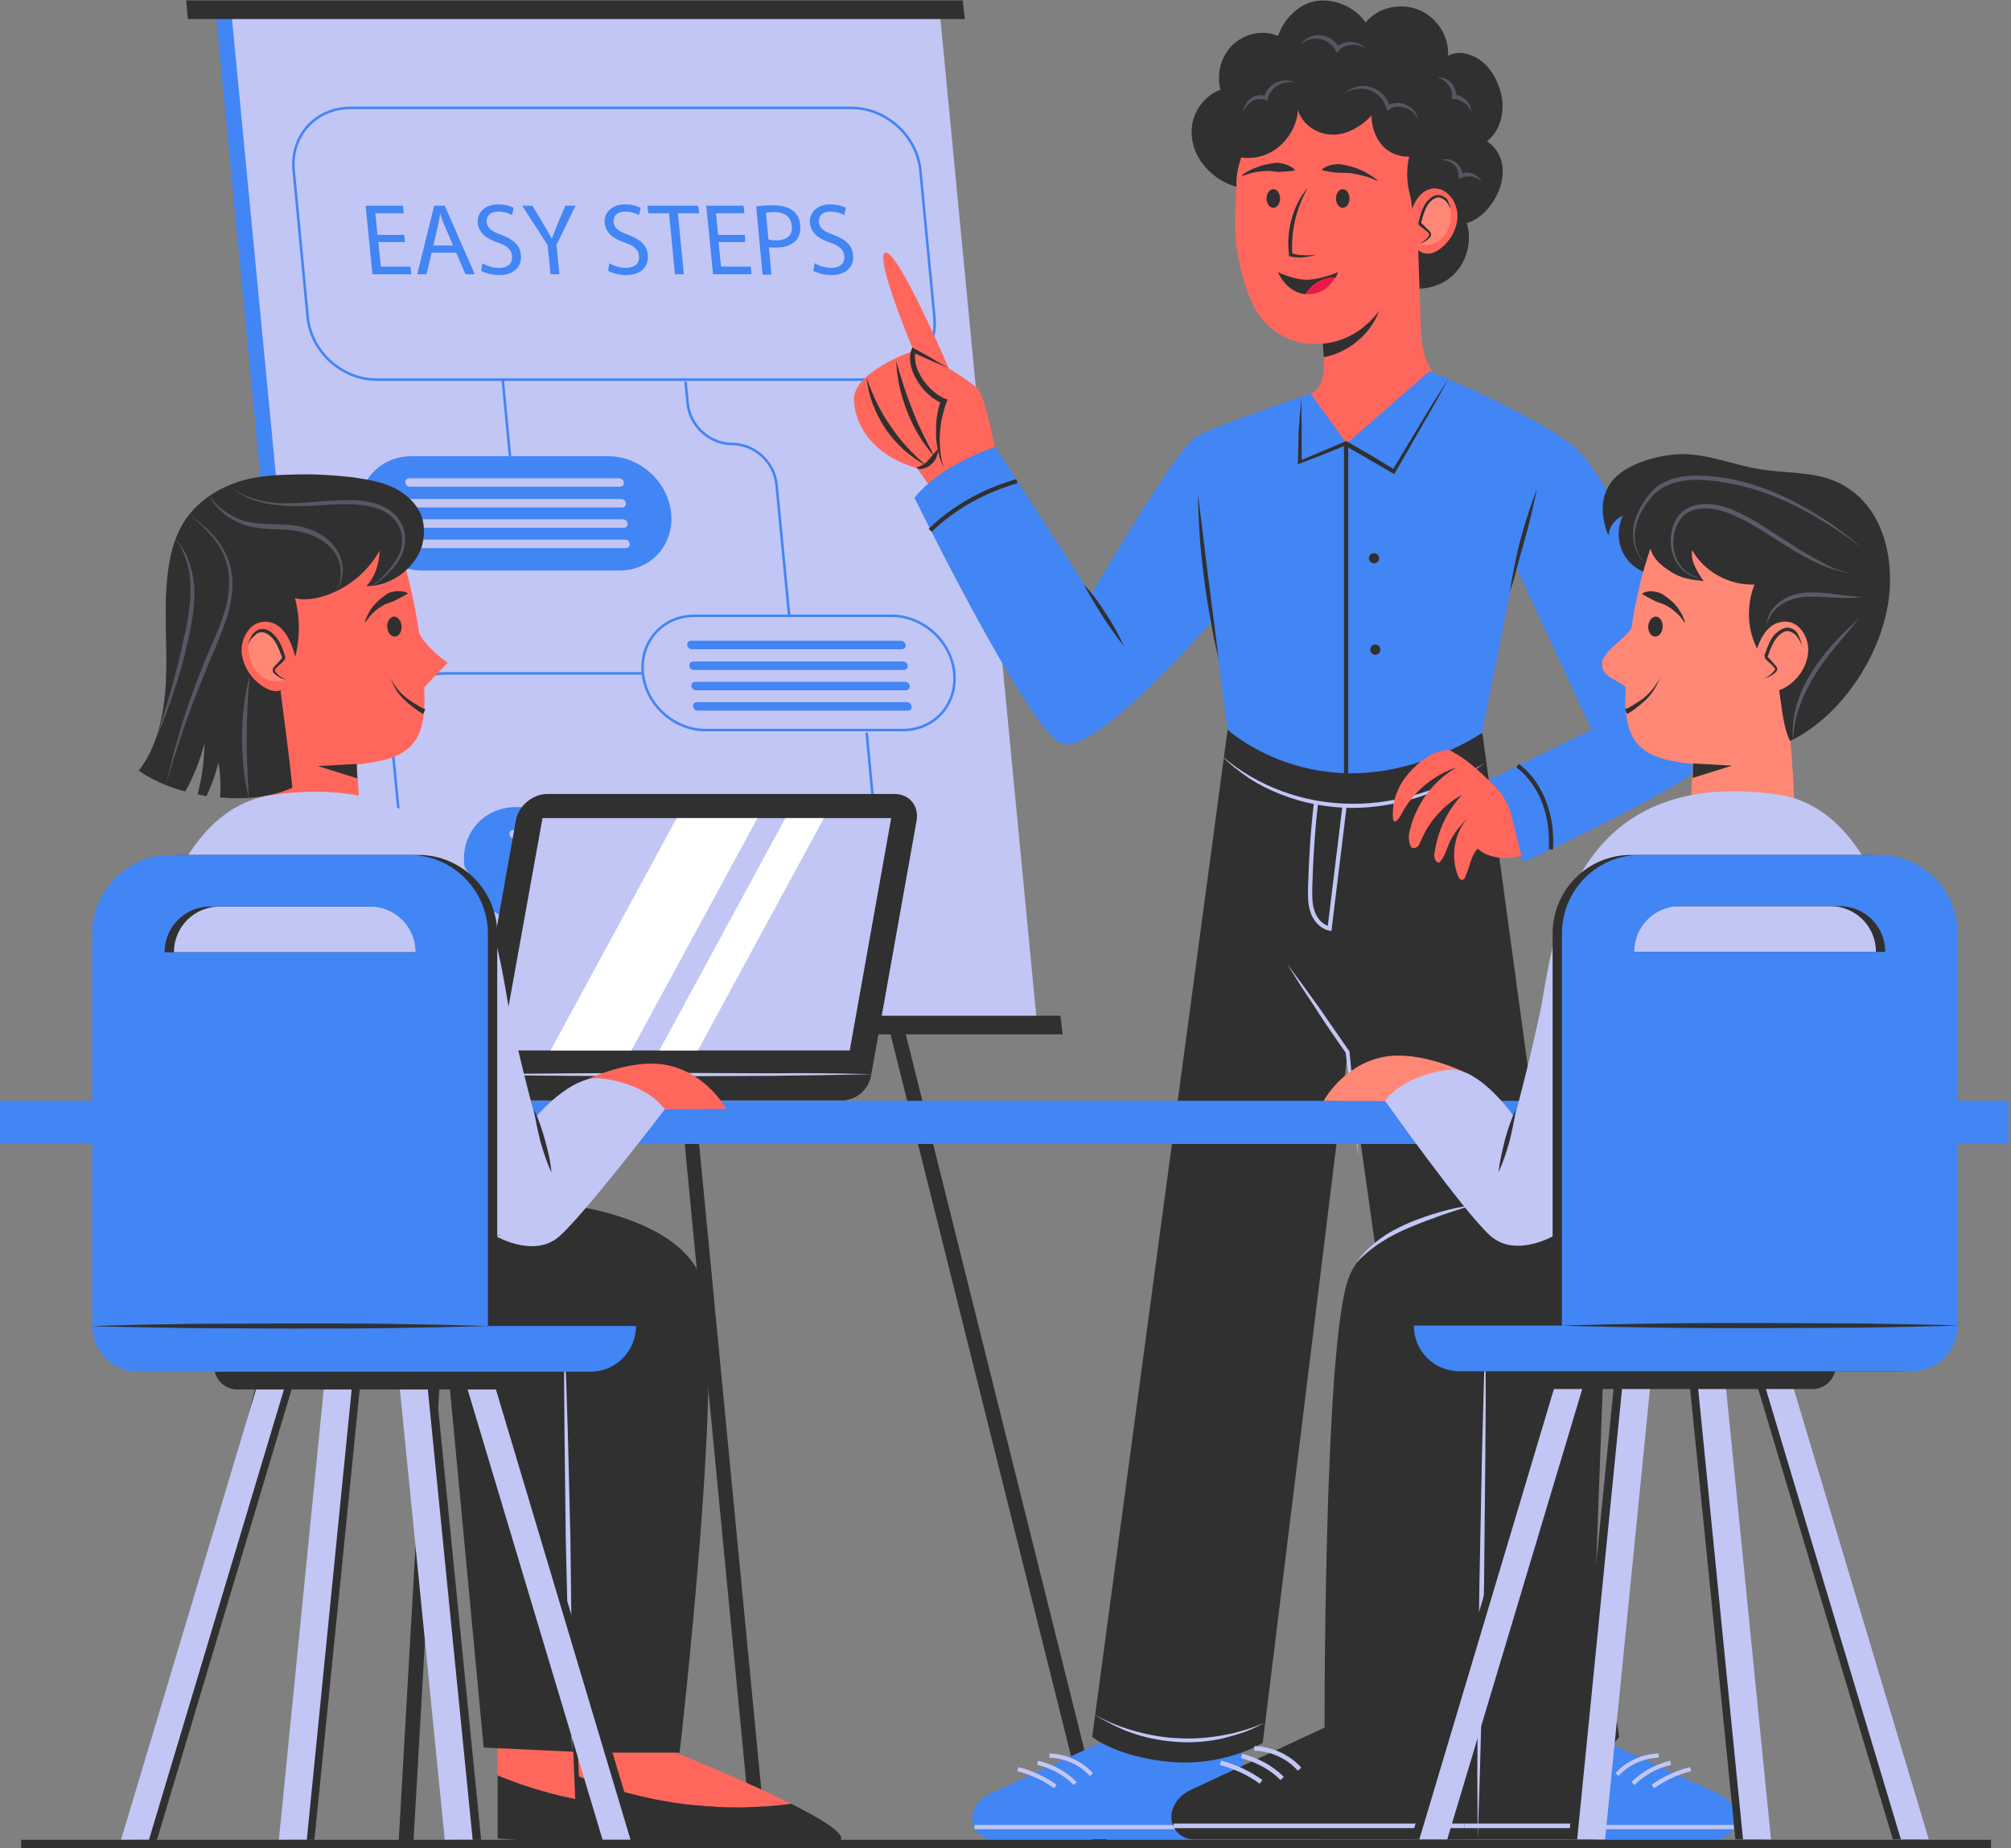 <svg width="592" height="544" viewBox="0 0 592 544" fill="none" xmlns="http://www.w3.org/2000/svg">
<rect x="0" y="0" width="592" height="544" fill="#808080" stroke="none"/>
<g clip-path="url(#clip0_1_2524)">
<path d="M40.984 542.265H45.22L127.563 220.117H123.328L40.984 542.265Z" fill="#303030"/>
<path d="M300.596 300.592H92.06L63.657 5.227H272.194L300.596 300.592Z" fill="#4285F4"/>
<path d="M305.205 300.592H96.668L68.266 5.227H276.802L305.205 300.592Z" fill="#C2C6F5"/>
<path d="M284.028 5.601H55.311L54.812 0.12H283.405L284.028 5.601Z" fill="#303030"/>
<path d="M312.805 304.453H84.087L83.589 298.972H312.182L312.805 304.453Z" fill="#303030"/>
<path d="M121.708 542.265H117.348L131.175 300.218H135.535L121.708 542.265Z" fill="#303030"/>
<path d="M321.649 542.265H326.009L265.591 300.218H261.106L321.649 542.265Z" fill="#303030"/>
<path d="M225.603 542.265H221.367L198.196 301.713H202.432L225.603 542.265Z" fill="#303030"/>
<path d="M119.217 71.251H111.369L112.116 78.477H120.837L121.086 80.719H109.625L107.632 60.538H118.594L118.843 62.78H110.497L111.12 69.134H118.968L119.217 71.251Z" fill="#4285F4"/>
<path d="M127.066 74.366L125.571 80.719H122.83L127.813 60.538H130.927L139.772 80.719H137.031L134.291 74.366H127.066ZM133.419 72.373L130.927 66.518C130.305 65.147 129.931 64.026 129.557 62.78C129.432 64.026 129.183 65.147 128.934 66.393L127.564 72.248H133.419V72.373Z" fill="#4285F4"/>
<path d="M142.014 77.48C143.26 78.228 145.004 78.85 146.873 78.85C149.489 78.85 150.984 77.48 150.734 75.362C150.61 73.494 149.364 72.373 146.499 71.376C143.135 70.255 140.893 68.511 140.644 65.645C140.395 62.531 142.762 60.164 146.623 60.164C148.741 60.164 150.236 60.663 151.233 61.161L150.734 63.279C149.987 62.905 148.617 62.282 146.748 62.282C144.007 62.282 143.135 63.901 143.26 65.272C143.385 67.14 144.755 68.137 147.62 69.134C151.108 70.504 153.101 72.123 153.35 75.113C153.6 78.228 151.606 80.968 146.873 80.968C144.879 80.968 142.762 80.345 141.64 79.722L142.014 77.48Z" fill="#4285F4"/>
<path d="M162.071 80.719L161.199 72.123L153.725 60.538H156.714L160.078 66.144C160.95 67.639 161.697 68.885 162.445 70.255C162.943 68.885 163.441 67.639 164.064 66.144L166.431 60.538H169.421L163.815 72.123L164.687 80.719H162.071Z" fill="#4285F4"/>
<path d="M179.386 77.48C180.632 78.228 182.376 78.85 184.245 78.85C186.861 78.85 188.356 77.48 188.106 75.362C187.982 73.494 186.736 72.373 183.871 71.376C180.507 70.255 178.265 68.511 178.016 65.645C177.767 62.531 180.134 60.164 183.996 60.164C186.113 60.164 187.608 60.663 188.605 61.161L188.106 63.279C187.359 62.905 185.989 62.282 184.12 62.282C181.379 62.282 180.507 63.901 180.632 65.272C180.757 67.14 182.127 68.137 184.992 69.134C188.48 70.504 190.473 72.123 190.723 75.113C190.972 78.228 188.978 80.968 184.245 80.968C182.251 80.968 180.134 80.345 179.013 79.722L179.386 77.48Z" fill="#4285F4"/>
<path d="M196.951 62.78H190.847L190.598 60.538H205.547L205.796 62.78H199.567L201.311 80.719H198.695L196.951 62.78Z" fill="#4285F4"/>
<path d="M219.374 71.251H211.526L212.274 78.477H220.994L221.243 80.719H209.907L207.914 60.538H218.876L219.125 62.78H210.779L211.402 69.134H219.25L219.374 71.251Z" fill="#4285F4"/>
<path d="M222.613 60.787C223.859 60.538 225.478 60.413 227.596 60.413C230.212 60.413 232.081 61.036 233.451 62.033C234.697 63.029 235.444 64.4 235.569 66.268C235.694 68.137 235.32 69.507 234.448 70.628C233.202 72.123 231.084 72.871 228.468 72.871C227.721 72.871 226.973 72.871 226.35 72.746L227.098 80.843H224.482L222.613 60.787ZM226.226 70.504C226.849 70.628 227.596 70.753 228.468 70.753C231.583 70.753 233.451 69.258 233.077 66.393C232.828 63.777 230.835 62.407 227.97 62.407C226.849 62.407 225.977 62.531 225.478 62.656L226.226 70.504Z" fill="#4285F4"/>
<path d="M239.805 77.48C241.05 78.228 242.795 78.85 244.663 78.85C247.279 78.85 248.774 77.48 248.525 75.362C248.4 73.494 247.155 72.373 244.289 71.376C240.926 70.255 238.684 68.511 238.434 65.645C238.185 62.531 240.552 60.164 244.414 60.164C246.532 60.164 248.027 60.663 249.023 61.161L248.525 63.279C247.777 62.905 246.407 62.282 244.539 62.282C241.798 62.282 240.926 63.901 241.05 65.272C241.175 67.14 242.545 68.137 245.411 69.134C248.899 70.504 250.892 72.123 251.141 75.113C251.39 78.228 249.397 80.968 244.663 80.968C242.67 80.968 240.552 80.345 239.431 79.722L239.805 77.48Z" fill="#4285F4"/>
<path d="M258.366 111.738H110.871C100.656 111.738 91.562 103.516 90.565 93.301L86.454 50.198C85.458 39.983 92.932 31.762 103.147 31.762H250.643C260.858 31.762 269.951 39.983 270.948 50.198L275.059 93.301C276.056 103.391 268.581 111.738 258.366 111.738Z" stroke="#4285F4" stroke-width="0.743" stroke-miterlimit="10"/>
<path d="M182.376 167.921H124.324C115.106 167.921 106.76 160.446 105.888 151.103C105.016 141.885 111.743 134.286 121.086 134.286H179.137C188.355 134.286 196.702 141.76 197.574 151.103C198.446 160.322 191.719 167.921 182.376 167.921Z" fill="#4285F4"/>
<path d="M213.146 271.192H155.095C145.877 271.192 137.53 263.718 136.658 254.375C135.786 245.156 142.513 237.557 151.856 237.557H209.907C219.126 237.557 227.472 245.032 228.344 254.375C229.216 263.593 222.365 271.192 213.146 271.192Z" fill="#4285F4"/>
<path d="M265.716 214.885H207.664C198.446 214.885 190.099 207.41 189.227 198.067C188.355 188.849 195.082 181.25 204.425 181.25H262.477C271.695 181.25 280.042 188.724 280.914 198.067C281.786 207.41 275.059 214.885 265.716 214.885Z" stroke="#4285F4" stroke-width="0.743" stroke-miterlimit="10"/>
<path d="M147.994 111.738L151.731 151.103" stroke="#4285F4" stroke-width="0.743" stroke-miterlimit="10"/>
<path d="M201.81 112.361L202.432 118.714C203.055 125.316 208.91 130.673 215.513 130.673C222.115 130.673 227.97 136.03 228.593 142.632L232.33 181.374" stroke="#4285F4" stroke-width="0.743" stroke-miterlimit="10"/>
<path d="M189.228 198.192H131.177C121.335 198.192 114.235 206.165 115.107 215.881L117.349 238.803C118.346 248.644 126.941 256.492 136.782 256.492" stroke="#4285F4" stroke-width="0.743" stroke-miterlimit="10"/>
<path d="M228.344 254.375H242.67C251.639 254.375 258.117 247.149 257.245 238.18L255.127 215.632" stroke="#4285F4" stroke-width="0.743" stroke-miterlimit="10"/>
<path d="M182.501 143.255H120.713C119.965 143.255 119.342 142.632 119.342 142.009C119.218 141.262 119.84 140.764 120.463 140.764H182.252C182.999 140.764 183.622 141.386 183.622 142.009C183.747 142.757 183.249 143.255 182.501 143.255Z" fill="#C2C6F5"/>
<path d="M183.124 149.359H121.336C120.588 149.359 119.965 148.736 119.965 148.113C119.841 147.366 120.464 146.868 121.086 146.868H182.875C183.622 146.868 184.245 147.491 184.245 148.113C184.37 148.736 183.872 149.359 183.124 149.359Z" fill="#C2C6F5"/>
<path d="M183.747 155.339H121.834C121.086 155.339 120.463 154.716 120.463 154.093C120.339 153.345 120.962 152.847 121.584 152.847H183.373C184.12 152.847 184.743 153.47 184.743 154.093C184.868 154.716 184.37 155.339 183.747 155.339Z" fill="#C2C6F5"/>
<path d="M184.245 161.318H122.457C121.709 161.318 121.086 160.695 121.086 160.072C120.962 159.325 121.585 158.827 122.208 158.827H183.996C184.744 158.827 185.366 159.45 185.366 160.072C185.491 160.82 184.993 161.318 184.245 161.318Z" fill="#C2C6F5"/>
<path d="M213.146 246.776H151.357C150.61 246.776 149.987 246.153 149.987 245.53C149.862 244.782 150.485 244.284 151.108 244.284H212.896C213.644 244.284 214.267 244.907 214.267 245.53C214.391 246.153 213.893 246.776 213.146 246.776Z" fill="#C2C6F5"/>
<path d="M213.769 252.755H151.98C151.233 252.755 150.61 252.133 150.61 251.51C150.485 250.762 151.108 250.264 151.731 250.264H213.52C214.267 250.264 214.89 250.887 214.89 251.51C214.89 252.257 214.392 252.755 213.769 252.755Z" fill="#C2C6F5"/>
<path d="M214.267 258.859H152.478C151.731 258.859 151.108 258.237 151.108 257.614C150.983 256.866 151.606 256.368 152.229 256.368H214.018C214.765 256.368 215.388 256.991 215.388 257.614C215.512 258.237 215.014 258.859 214.267 258.859Z" fill="#C2C6F5"/>
<path d="M214.89 264.839H153.101C152.354 264.839 151.731 264.216 151.731 263.593C151.606 262.846 152.229 262.347 152.852 262.347H214.641C215.388 262.347 216.011 262.97 216.011 263.593C216.135 264.341 215.637 264.839 214.89 264.839Z" fill="#C2C6F5"/>
<path d="M265.467 191.091H203.678C202.931 191.091 202.308 190.468 202.308 189.846C202.183 189.098 202.806 188.6 203.429 188.6H265.218C265.965 188.6 266.588 189.223 266.588 189.846C266.713 190.593 266.214 191.091 265.467 191.091Z" fill="#4285F4"/>
<path d="M266.09 197.195H204.301C203.554 197.195 202.931 196.573 202.931 195.95C202.806 195.202 203.429 194.704 204.052 194.704H265.841C266.588 194.704 267.211 195.327 267.211 195.95C267.336 196.573 266.837 197.195 266.09 197.195Z" fill="#4285F4"/>
<path d="M266.713 203.175H204.924C204.177 203.175 203.554 202.552 203.554 201.929C203.43 201.182 204.052 200.683 204.675 200.683H266.464C267.211 200.683 267.834 201.306 267.834 201.929C267.834 202.552 267.336 203.175 266.713 203.175Z" fill="#4285F4"/>
<path d="M267.211 209.155H205.422C204.675 209.155 204.052 208.532 204.052 207.909C203.928 207.161 204.55 206.663 205.173 206.663H266.962C267.709 206.663 268.332 207.286 268.332 207.909C268.457 208.656 267.958 209.155 267.211 209.155Z" fill="#4285F4"/>
<path d="M256.498 316.163H138.526L151.856 241.544C152.603 237.184 156.839 233.696 161.074 233.696H263.349C267.709 233.696 270.575 237.184 269.827 241.544L256.498 316.163Z" fill="#303030"/>
<path d="M250.144 309.187H147.371L159.704 240.796H262.353L250.144 309.187Z" fill="#C2C6F5"/>
<path d="M185.864 309.187H162.07L199.193 240.796H222.987L185.864 309.187Z" fill="white"/>
<path d="M205.422 309.187H194.086L231.209 240.796H242.545L205.422 309.187Z" fill="white"/>
<path d="M256.498 316.163H114.234C114.234 320.399 117.722 323.887 121.958 323.887H247.777C252.137 323.887 255.875 320.648 256.498 316.163Z" fill="#303030"/>
<path d="M256.498 316.164C246.656 316.413 236.815 316.537 226.974 316.662L197.45 316.786L167.926 316.662L153.226 316.537L138.526 316.288L153.226 316.039L167.926 315.914L197.45 315.79L226.974 315.914C236.815 315.79 246.656 315.914 256.498 316.164Z" fill="#C2C6F5"/>
<path d="M292.873 131.67C292.873 131.67 290.008 116.596 287.765 114.354C285.523 112.236 279.294 108.374 279.294 108.374C279.294 108.374 264.47 73.867 260.733 74.366C256.996 74.864 268.955 103.267 268.955 103.267C268.955 103.267 250.518 109.495 251.39 118.216C252.885 133.912 269.951 137.774 269.951 137.774L276.429 146.992L292.873 131.67Z" fill="#FF675D"/>
<path d="M279.294 108.374C277.55 107.627 275.806 106.879 274.062 106.132C272.318 105.385 270.574 104.637 268.83 103.765L269.577 103.391C269.204 104.637 269.328 106.257 269.702 107.627C270.076 108.997 270.823 110.368 271.57 111.613C272.442 112.859 273.439 113.98 274.56 114.977C275.681 115.973 276.927 116.845 278.173 117.344L278.92 117.593L278.671 118.34C278.048 119.835 277.675 121.455 277.301 122.95C276.927 124.569 276.803 126.188 276.678 127.808C276.553 129.427 276.678 131.171 276.803 132.791C276.927 134.41 277.301 136.03 277.799 137.649C277.052 136.154 276.553 134.535 276.18 132.915C275.806 131.296 275.557 129.552 275.557 127.808C275.557 126.064 275.557 124.32 275.806 122.7C276.055 120.956 276.429 119.337 277.052 117.717L277.55 118.714C275.806 118.091 274.56 117.219 273.314 116.098C272.069 114.977 271.072 113.731 270.2 112.361C269.328 110.99 268.581 109.496 268.207 107.876C267.833 106.257 267.709 104.513 268.332 102.893L268.581 102.27L269.204 102.644C270.948 103.516 272.567 104.513 274.186 105.385C275.931 106.506 277.55 107.378 279.294 108.374Z" fill="#303030"/>
<path d="M269.702 137.649C270.45 137.4 271.072 137.151 271.695 136.777C272.318 136.403 272.816 136.03 273.19 135.531C273.689 135.033 274.062 134.535 274.561 133.912C275.059 133.289 275.557 132.791 276.18 132.168C276.18 133.04 275.931 133.787 275.682 134.535C275.433 135.282 274.934 136.03 274.311 136.528C273.689 137.151 272.941 137.649 272.069 137.774C271.322 138.148 270.325 138.148 269.702 137.649Z" fill="#303030"/>
<path d="M275.059 134.286C271.571 130.548 268.955 125.939 267.086 121.205C265.217 116.472 263.972 111.364 263.847 106.257C265.217 111.24 266.712 115.973 268.581 120.583C270.325 125.316 272.692 129.801 275.059 134.286Z" fill="#303030"/>
<path d="M272.692 137.026C267.958 134.535 263.847 130.798 260.733 126.313C257.743 121.828 255.625 116.596 255.127 111.24C256.871 116.347 259.113 121.081 262.103 125.316C264.968 129.676 268.581 133.538 272.692 137.026Z" fill="#303030"/>
<path d="M366.122 513.862V541.393H292.374C288.139 541.393 285.149 537.282 286.519 533.295C287.267 530.928 289.011 529.06 291.253 528.063L331.615 509.377L366.122 513.862Z" fill="#4285F4"/>
<path d="M286.893 537.78H366.122" stroke="#C2C6F5" stroke-width="1.246" stroke-miterlimit="10"/>
<path d="M321.276 522.333C318.161 518.845 313.552 516.852 308.943 516.727" stroke="#C2C6F5" stroke-width="1.246" stroke-miterlimit="10"/>
<path d="M316.542 524.949C313.552 521.959 309.69 519.841 305.455 518.845" stroke="#C2C6F5" stroke-width="1.246" stroke-miterlimit="10"/>
<path d="M310.687 525.821C307.323 523.454 303.586 521.71 299.6 520.714" stroke="#C2C6F5" stroke-width="1.246" stroke-miterlimit="10"/>
<path d="M431.15 513.862V541.393H504.898C509.133 541.393 512.123 537.282 510.753 533.295C510.005 530.928 508.261 529.06 506.019 528.063L465.657 509.377L431.15 513.862Z" fill="#4285F4"/>
<path d="M510.379 537.78H431.15" stroke="#C2C6F5" stroke-width="1.246" stroke-miterlimit="10"/>
<path d="M475.997 522.333C479.111 518.845 483.72 516.852 488.329 516.727" stroke="#C2C6F5" stroke-width="1.246" stroke-miterlimit="10"/>
<path d="M480.73 524.949C483.72 521.959 487.582 519.841 491.817 518.845" stroke="#C2C6F5" stroke-width="1.246" stroke-miterlimit="10"/>
<path d="M486.585 525.821C489.948 523.454 493.686 521.71 497.672 520.714" stroke="#C2C6F5" stroke-width="1.246" stroke-miterlimit="10"/>
<path d="M321.525 511.246L361.388 214.76L436.382 215.757L476.619 511.246C476.619 511.246 471.636 519.717 451.954 521.087C434.015 522.458 425.669 513.737 425.669 513.737L396.767 309.686L371.728 512.99C371.728 512.99 360.516 519.966 344.696 518.596C328.875 517.225 321.525 511.246 321.525 511.246Z" fill="#303030"/>
<path d="M365.624 44.094C364.129 48.828 364.004 53.811 363.755 58.794C363.631 63.403 363.382 68.013 364.004 72.622C364.503 76.484 365.499 80.346 366.62 84.083C367.617 87.197 368.863 90.311 370.856 93.052C373.97 97.287 378.829 100.277 384.061 101.025C391.66 102.146 399.508 98.658 405.114 93.301C410.72 87.945 414.457 80.968 417.571 73.868C419.689 68.885 421.682 63.777 422.305 58.42C423.426 48.455 419.689 38.115 412.464 31.139C406.609 25.533 398.511 22.294 390.414 22.169C382.94 22.045 377.209 27.028 372.475 32.385C369.361 35.873 366.994 39.734 365.624 44.094Z" fill="#FF675D"/>
<path d="M415.952 84.83C420.81 85.453 425.918 83.46 429.032 79.598C432.146 75.861 433.268 70.255 431.773 65.646C435.012 64.774 437.628 62.282 439.496 59.417C441.365 56.552 442.486 53.313 442.361 49.949C442.237 46.586 440.617 43.472 437.752 41.603C440.368 39.485 441.863 36.371 442.237 33.007C442.611 29.768 441.863 26.405 440.368 23.415C439.122 20.799 437.129 18.308 434.513 16.937C431.897 15.567 428.907 14.944 426.291 16.439C426.665 10.709 422.928 4.978 417.571 2.861C412.215 0.743 405.737 2.113 402 6.598C398.885 2.113 393.155 -0.378 387.798 0.244C382.441 0.992 378.081 5.352 376.213 10.584C371.728 8.591 366.122 9.961 362.759 13.325C359.271 16.813 358.15 21.671 359.271 26.405C355.284 27.9 352.17 31.512 351.173 35.623C350.177 39.734 351.173 44.219 353.665 47.707C356.156 51.195 359.894 53.936 364.005 54.932C363.755 52.067 364.503 49.202 365.375 46.337C369.361 46.96 373.597 45.714 376.586 43.098C379.701 40.482 381.943 36.371 382.068 32.26C383.189 36.495 387.549 39.485 391.909 39.61C396.269 39.859 400.754 37.243 403.744 34.004C403.744 37.118 404.74 40.233 406.733 42.6C408.726 44.967 411.716 46.212 414.831 46.088C413.959 49.825 414.083 53.687 415.08 57.424C416.076 60.787 417.322 78.352 415.952 84.83Z" fill="#303030"/>
<path d="M429.032 64.151C428.783 67.763 426.789 71.127 423.924 73.245C423.052 73.867 422.056 74.49 420.934 74.615C418.443 74.989 416.076 72.995 415.204 70.629C414.332 68.262 414.581 65.645 415.204 63.154C415.952 60.04 417.696 56.676 420.81 55.68C425.793 54.309 429.405 59.791 429.032 64.151Z" fill="#FF675D"/>
<path d="M417.82 71.75C418.941 71.376 419.813 70.629 420.561 69.757C420.685 69.632 420.81 69.383 420.81 69.134C420.81 68.635 420.436 68.386 420.187 68.013C419.564 67.39 418.817 66.767 418.194 66.269C418.069 66.144 417.945 66.019 417.82 65.895C417.695 65.77 417.82 65.521 417.82 65.272C418.443 62.78 419.066 60.164 421.059 58.669C421.557 58.296 422.18 57.922 422.928 57.922C423.924 57.797 424.921 58.42 425.544 59.043C426.166 59.791 426.665 60.663 427.038 61.659C427.038 61.659 427.91 66.767 424.547 70.006C421.308 73.245 417.82 71.75 417.82 71.75Z" fill="#FF8775"/>
<path d="M427.163 61.535C426.665 60.663 426.167 59.666 425.419 59.043C424.672 58.42 423.8 57.922 422.928 58.171C422.056 58.42 421.308 59.043 420.685 59.791C420.063 60.538 419.689 61.41 419.315 62.407C418.941 63.279 418.692 64.275 418.443 65.272C418.319 65.521 418.319 65.645 418.443 65.645C418.443 65.77 418.692 65.895 418.941 66.144C419.315 66.517 419.689 66.891 420.063 67.265C420.436 67.639 420.81 67.888 421.184 68.511C421.308 68.76 421.308 69.258 421.184 69.507C421.059 69.757 420.81 70.006 420.685 70.13C419.938 70.878 418.941 71.501 417.945 71.75C418.817 71.251 419.689 70.629 420.312 69.881C420.436 69.632 420.685 69.507 420.685 69.258C420.81 69.134 420.685 68.884 420.685 68.76C420.436 68.386 420.063 68.137 419.564 67.763C419.191 67.39 418.817 67.14 418.319 66.767C418.069 66.642 417.945 66.517 417.696 66.144C417.571 66.019 417.447 65.645 417.571 65.521C417.571 65.272 417.571 65.147 417.696 65.023C417.945 64.026 418.194 63.029 418.568 62.033C418.941 61.036 419.44 60.04 420.187 59.168C420.935 58.42 421.807 57.548 423.052 57.424C424.298 57.299 425.295 57.922 426.042 58.669C426.416 59.666 426.914 60.663 427.163 61.535Z" fill="#303030"/>
<path d="M417.446 72.124C417.696 79.598 417.945 87.072 418.194 94.671C418.319 98.159 418.443 101.772 419.564 105.011C420.561 108.374 422.679 111.489 425.917 112.984C420.436 120.956 412.837 127.31 403.619 130.175C401.252 130.922 398.636 131.421 396.269 130.549C394.4 129.801 393.03 128.182 391.784 126.562C389.293 123.323 387.175 119.711 385.68 115.849C387.798 115.351 388.67 113.357 389.293 111.24C389.916 109.122 389.791 106.88 389.667 104.762C389.542 101.772 389.417 98.782 389.168 95.793" fill="#FF675D"/>
<path d="M389.417 101.149C395.771 100.651 401.999 97.038 405.986 91.432C403.494 98.533 396.643 103.89 389.667 105.135L389.417 101.149Z" fill="#303030"/>
<path d="M384.933 55.306C381.57 61.41 379.95 68.137 380.448 74.989L380.075 74.49C381.196 74.864 382.442 75.113 383.687 75.113C384.933 75.238 386.179 75.113 387.424 74.989C386.179 75.362 384.933 75.611 383.687 75.736C382.442 75.861 381.071 75.736 379.825 75.487L379.452 75.362V74.989C378.58 68.137 380.448 60.663 384.933 55.306Z" fill="#303030"/>
<path d="M365.624 51.569C366.745 50.697 367.866 50.074 369.112 49.576C370.358 49.077 371.728 48.579 373.098 48.33C374.469 48.081 375.964 47.707 377.334 48.081C378.704 48.33 380.075 48.953 381.196 49.949L381.071 50.199C379.576 50.448 378.331 50.448 377.085 50.572C375.839 50.697 374.593 50.323 373.348 50.323C372.102 50.323 370.856 50.448 369.486 50.697C368.24 50.946 366.994 51.32 365.749 51.818L365.624 51.569Z" fill="#303030"/>
<path d="M405.612 53.313C404.366 52.69 402.996 52.192 401.626 51.818C400.256 51.444 398.885 51.195 397.515 50.946C396.145 50.821 394.774 50.946 393.404 50.821C392.034 50.697 390.663 50.448 389.168 50.074V49.825C390.414 48.828 391.909 48.454 393.404 48.33C394.899 48.205 396.394 48.703 397.889 49.077C399.384 49.451 400.754 50.074 402 50.697C403.245 51.444 404.491 52.192 405.612 53.188V53.313Z" fill="#303030"/>
<path d="M376.835 58.42C376.835 59.915 375.963 61.161 374.842 61.161C373.721 61.161 372.849 59.915 372.849 58.42C372.849 56.925 373.721 55.68 374.842 55.68C375.963 55.68 376.835 56.925 376.835 58.42Z" fill="#303030"/>
<path d="M397.266 58.42C397.266 59.915 396.394 61.161 395.272 61.161C394.151 61.161 393.279 59.915 393.279 58.42C393.279 56.925 394.151 55.68 395.272 55.68C396.394 55.68 397.266 56.925 397.266 58.42Z" fill="#303030"/>
<path d="M387.425 83.335C389.044 82.214 391.162 81.591 393.155 81.716C393.653 80.844 393.902 80.096 393.902 80.096C393.902 80.096 388.67 82.338 384.684 82.338C380.698 82.338 376.213 80.096 376.213 80.096C376.213 80.096 378.58 86.076 384.31 86.574C385.058 85.328 386.179 84.207 387.425 83.335Z" fill="#303030"/>
<path d="M387.424 83.335C386.179 84.207 385.182 85.328 384.31 86.574C384.559 86.574 384.808 86.574 385.182 86.574C389.542 86.574 392.034 83.584 393.155 81.591C391.037 81.591 389.044 82.214 387.424 83.335Z" fill="#ED1847"/>
<g opacity="0.25">
<path d="M395.771 27.526C397.64 25.658 400.754 24.786 403.495 25.658C406.235 26.405 408.478 28.772 409.225 31.513L408.353 31.139C409.225 30.516 410.346 30.267 411.343 30.267C412.339 30.267 413.336 30.516 414.208 31.014C416.076 31.886 417.322 33.63 417.571 35.374C416.824 33.63 415.454 32.26 413.834 31.762C412.962 31.513 412.09 31.388 411.343 31.388C410.471 31.388 409.723 31.637 409.1 32.135L408.353 32.634L408.104 31.762C407.481 29.395 405.612 27.402 403.245 26.53C400.879 25.782 398.013 26.031 395.771 27.526Z" fill="#C2C6F5"/>
<path d="M382.69 13.325C383.812 11.456 386.178 10.21 388.545 10.335C390.912 10.46 393.155 11.954 394.276 14.197L393.279 14.072C393.902 13.449 394.649 12.951 395.397 12.702C396.269 12.453 397.016 12.328 397.888 12.328C399.508 12.453 401.127 13.2 402.124 14.446C400.878 13.449 399.383 13.076 397.888 13.2C397.141 13.2 396.394 13.449 395.771 13.698C395.148 13.948 394.525 14.321 394.151 14.944L393.528 15.567L393.155 14.82C392.283 13.076 390.414 11.705 388.421 11.456C386.428 11.082 384.31 11.705 382.69 13.325Z" fill="#C2C6F5"/>
<path d="M381.071 24.287C380.199 24.163 379.327 24.038 378.455 24.287C377.583 24.412 376.836 24.661 376.088 25.159C374.718 26.031 373.597 27.401 373.223 29.021L373.098 29.644L372.475 29.395C371.23 29.021 369.735 29.021 368.614 29.768C367.492 30.516 366.496 31.637 365.873 33.007C366.122 31.512 366.87 30.018 368.115 29.021C369.486 28.024 371.23 27.775 372.849 28.273L372.102 28.647C372.6 26.779 373.97 25.035 375.714 24.287C376.586 23.913 377.583 23.664 378.455 23.664C379.452 23.664 380.324 23.913 381.071 24.287Z" fill="#C2C6F5"/>
<path d="M423.177 22.792C424.547 22.668 426.167 23.166 427.163 24.287C428.16 25.408 428.783 26.903 428.658 28.523L428.035 27.9C429.405 27.9 430.776 28.523 431.648 29.519C432.52 30.391 433.143 31.762 433.143 33.007C432.769 31.886 432.021 30.89 431.025 30.267C430.153 29.644 429.032 29.146 428.035 29.146H427.412V28.523C427.537 27.277 427.163 26.031 426.416 25.035C425.668 24.038 424.547 23.166 423.177 22.792Z" fill="#C2C6F5"/>
<path d="M424.423 47.084C425.793 46.586 427.413 46.96 428.658 47.832C429.904 48.828 430.652 50.448 430.527 51.943L429.655 51.32C430.901 50.697 432.271 50.697 433.392 51.071C434.513 51.444 435.634 52.316 436.133 53.438C435.261 52.566 434.264 52.192 433.268 51.943C432.271 51.818 431.15 51.943 430.278 52.316L429.406 52.815V51.818C429.406 50.572 428.907 49.327 428.035 48.455C427.163 47.707 425.918 47.209 424.423 47.084Z" fill="#C2C6F5"/>
</g>
<path d="M504.524 222.235C506.891 215.508 476.744 141.885 463.165 131.296C449.587 120.832 420.81 109.247 420.81 109.247L396.394 130.549L385.805 115.849C385.805 115.849 357.776 125.192 352.046 128.556C346.315 131.919 321.151 175.022 321.151 175.022L292.998 131.545C292.998 131.545 288.264 132.916 280.789 137.027C273.315 141.137 269.204 146.494 269.204 146.494C269.204 146.494 302.465 214.387 312.307 218.747C322.148 223.107 357.029 182.496 357.029 182.496L361.389 214.761C361.389 214.761 374.593 226.969 396.269 227.592C417.945 228.215 436.257 215.757 436.257 215.757L446.099 166.551L468.522 214.761L438.002 229.709L448.466 253.752C448.59 253.752 502.157 228.962 504.524 222.235Z" fill="#4285F4"/>
<path d="M383.064 117.095L383.189 126.562V136.03L382.566 135.656C387.051 133.663 391.535 131.919 396.02 129.926L396.269 129.801L396.518 129.926C398.885 131.296 401.252 132.666 403.619 134.037L410.595 138.272L409.848 138.521C412.588 133.912 415.329 129.428 418.07 124.818C420.81 120.209 423.675 115.724 426.541 111.24C423.925 115.974 421.433 120.583 418.693 125.192C416.076 129.801 413.46 134.41 410.72 139.02L410.471 139.518L409.972 139.269L402.872 135.158C400.505 133.788 398.138 132.417 395.771 131.047H396.269C391.785 132.916 387.3 134.66 382.691 136.404L382.068 136.653V136.03L382.317 126.562L383.064 117.095Z" fill="#303030"/>
<path d="M396.269 130.549V227.592" stroke="#303030" stroke-width="1.246" stroke-miterlimit="10"/>
<path d="M405.986 164.308C405.986 165.18 405.363 165.803 404.491 165.803C403.619 165.803 402.996 165.18 402.996 164.308C402.996 163.436 403.619 162.813 404.491 162.813C405.238 162.813 405.986 163.436 405.986 164.308Z" fill="#303030"/>
<path d="M404.865 192.711C405.69 192.711 406.359 192.042 406.359 191.216C406.359 190.39 405.69 189.721 404.865 189.721C404.039 189.721 403.37 190.39 403.37 191.216C403.37 192.042 404.039 192.711 404.865 192.711Z" fill="#303030"/>
<path d="M444.479 174.149C444.853 171.533 445.351 168.917 445.849 166.426C446.348 163.81 446.97 161.318 447.593 158.827C448.341 156.335 448.964 153.719 449.836 151.352L451.081 147.615C451.58 146.369 451.953 145.124 452.452 144.003C452.203 145.248 451.829 146.619 451.58 147.864L450.708 151.726C450.085 154.218 449.462 156.834 448.715 159.325C447.967 161.817 447.344 164.308 446.597 166.924C446.098 169.042 445.351 171.658 444.479 174.149Z" fill="#303030"/>
<path d="M352.668 145.498L355.658 169.789L358.773 194.081C358.274 192.088 357.901 190.095 357.402 188.102L356.281 181.998C355.534 178.011 354.911 173.9 354.412 169.914C353.914 165.803 353.416 161.817 353.167 157.706C352.918 153.595 352.668 149.484 352.668 145.498Z" fill="#303030"/>
<path d="M319.158 172.156C321.65 174.772 323.767 177.762 325.636 180.752C327.629 183.742 329.373 186.856 330.868 190.219C328.626 187.354 326.633 184.489 324.639 181.499C322.771 178.385 320.778 175.395 319.158 172.156Z" fill="#303030"/>
<path d="M273.813 156.086C280.914 149.235 289.758 144.376 299.351 141.636" stroke="#303030" stroke-width="1.246" stroke-miterlimit="10"/>
<path d="M446.722 225.349C450.459 228.09 453.075 232.076 454.694 236.436C456.314 240.796 456.812 245.406 456.563 250.015" stroke="#303030" stroke-width="1.246" stroke-miterlimit="10"/>
<path d="M399.882 340.331C399.134 335.223 398.511 330.116 397.888 325.008C397.515 322.517 397.266 319.901 397.016 317.409L396.144 309.81L396.269 310.059L391.784 303.581C390.289 301.339 388.795 299.221 387.424 296.979L383.064 290.377C381.694 288.134 380.199 285.892 378.829 283.65C380.448 285.767 381.943 287.885 383.562 290.003L388.172 296.356C389.667 298.474 391.161 300.716 392.656 302.834L397.141 309.312L397.266 309.436V309.561L398.013 317.285C398.262 319.901 398.511 322.392 398.636 325.008C399.134 330.116 399.508 335.223 399.882 340.331Z" fill="#C2C6F5"/>
<path d="M359.645 222.484C365.001 227.093 371.105 230.581 377.583 232.948C384.061 235.315 391.037 236.561 397.889 236.561C404.865 236.685 411.716 235.44 418.319 233.446C421.682 232.45 424.921 231.079 428.035 229.585C431.15 228.09 434.264 226.346 437.129 224.477C434.389 226.595 431.399 228.463 428.285 230.083C425.17 231.702 421.931 233.073 418.568 234.318C411.965 236.561 404.865 237.806 397.764 237.806C390.663 237.682 383.687 236.436 377.085 233.82C373.846 232.574 370.607 230.955 367.742 229.086C364.877 227.093 362.011 224.975 359.645 222.484Z" fill="#C2C6F5"/>
<path d="M387.424 236.187C386.427 244.533 385.929 252.88 385.68 261.226C385.68 263.593 385.555 266.085 386.427 268.452C387.175 270.694 389.043 272.812 391.41 273.31C392.905 261.351 394.276 249.516 395.77 237.557" stroke="#C2C6F5" stroke-width="1.246" stroke-miterlimit="10"/>
<path d="M322.397 504.768C326.259 506.886 330.245 508.505 334.481 509.626C338.592 510.748 342.952 511.495 347.187 511.62C351.547 511.869 355.783 511.495 360.018 510.748L363.133 510.125L366.247 509.253L369.361 508.256C370.358 507.882 371.354 507.384 372.351 507.01C371.354 507.509 370.482 508.007 369.486 508.505L366.496 509.751L363.382 510.748L360.143 511.62C355.907 512.616 351.423 512.99 347.063 512.741C342.703 512.492 338.218 511.744 334.107 510.374L330.993 509.253L328.003 507.882L325.138 506.388C324.266 505.889 323.269 505.391 322.397 504.768Z" fill="#C2C6F5"/>
<path d="M424.921 508.007C428.658 510.872 433.143 512.491 437.627 513.488C442.112 514.485 446.846 515.108 451.455 514.858C456.064 514.734 460.674 513.862 464.909 512.118C469.145 510.249 473.006 507.509 475.996 503.896C474.75 505.889 473.131 507.633 471.387 509.128C469.518 510.623 467.525 511.869 465.407 512.99C461.172 515.108 456.313 515.98 451.58 516.104C446.846 516.229 442.112 515.606 437.503 514.36C435.261 513.737 433.018 512.99 430.776 511.993C428.658 510.872 426.54 509.626 424.921 508.007Z" fill="#C2C6F5"/>
<path d="M447.842 251.759C447.842 251.759 446.597 252.382 443.607 252.506C440.617 252.631 437.129 251.883 435.011 249.766C432.894 252.008 432.644 255.496 431.274 258.237C431.15 258.61 430.9 258.859 430.527 258.984C429.904 259.109 429.53 258.486 429.281 257.987C426.914 252.257 428.035 245.032 432.271 240.547C430.153 242.789 428.035 245.032 426.79 247.772C425.917 249.641 425.419 251.883 424.049 253.503C423.924 253.627 423.8 253.876 423.551 253.876C423.301 253.876 423.177 253.752 422.928 253.627C422.056 252.755 422.18 251.51 422.429 250.264C423.426 244.16 426.167 238.429 430.402 233.945C424.921 236.934 420.561 241.917 418.194 247.648C417.945 248.271 417.696 248.894 417.197 249.267C416.699 249.641 415.952 249.766 415.453 249.392C415.329 249.267 415.329 249.267 415.329 249.143C414.581 247.648 414.581 245.779 415.08 244.16C416.948 236.561 422.056 229.585 428.907 225.847C421.931 228.09 415.827 233.197 412.464 239.8C412.09 240.547 411.467 241.419 410.72 241.793H410.595C410.221 241.793 410.097 241.295 410.097 240.921C409.598 236.187 411.467 231.329 414.581 227.716C417.696 224.103 421.931 220.74 426.665 220.74C426.665 220.74 430.651 222.733 434.389 226.097C436.008 227.467 437.877 229.335 439.621 230.955C442.361 233.571 444.354 236.934 445.102 240.672L447.842 251.759Z" fill="#FF675D"/>
<path d="M591.227 324.012H0V336.718H591.227V324.012Z" fill="#4285F4"/>
<path d="M195.705 326.503L213.768 326.379C213.768 326.379 208.287 316.039 196.577 313.547C184.867 311.056 170.043 319.029 170.043 319.029L195.705 326.503Z" fill="#FF675D"/>
<path d="M146.498 522.582V512.118H166.43C166.43 512.118 192.59 522.333 209.781 530.929C188.479 533.794 166.305 530.804 146.498 522.582Z" fill="#FF675D"/>
<path d="M209.781 530.929C218.128 535.164 224.357 538.901 224.481 541.019C224.73 547.372 146.498 541.144 146.498 541.144V522.582C166.305 530.804 188.479 533.794 209.781 530.929Z" fill="#303030"/>
<path d="M169.669 522.582V512.118H189.601C189.601 512.118 215.761 522.333 232.952 530.929C211.65 533.794 189.476 530.804 169.669 522.582Z" fill="#FF675D"/>
<path d="M232.952 530.929C241.299 535.164 247.528 538.901 247.652 541.019C247.901 547.372 169.669 541.144 169.669 541.144V522.582C189.476 530.804 211.65 533.794 232.952 530.929Z" fill="#303030"/>
<path d="M170.541 542.763L169.046 505.765" stroke="#303030" stroke-width="1.347" stroke-miterlimit="10"/>
<path d="M160.201 353.785C161.696 353.785 198.695 356.65 206.294 375.959C214.017 395.143 200.065 515.855 200.065 515.855H174.154L142.387 514.36L131.3 396.638H67.394C50.203 396.638 36.126 382.686 36.126 365.37V347.556L160.201 353.785Z" fill="#303030"/>
<path d="M104.89 222.858C105.389 228.339 105.513 233.571 105.887 238.928C96.793 242.665 86.453 243.163 77.11 240.298C77.733 234.443 78.481 228.713 79.103 222.858C84.336 221.861 89.319 221.487 94.675 221.238C98.288 221.238 101.651 221.363 104.89 222.858Z" fill="#FF675D"/>
<path d="M118.469 163.934C121.459 173.9 123.576 184.863 124.324 195.202C124.822 201.68 125.943 210.276 123.203 216.255C119.715 223.605 111.368 224.228 103.271 225.225C95.174 226.221 87.201 226.221 80.474 221.612C73.747 217.003 68.639 210.276 64.653 203.175C59.296 193.458 56.307 182.122 57.926 171.16C59.545 160.197 66.646 149.733 76.986 145.622C80.972 144.127 85.332 143.504 89.568 143.38C96.295 143.13 103.271 144.127 108.752 148.363C114.358 152.598 116.351 157.083 118.469 163.934Z" fill="#FF675D"/>
<path d="M121.708 181.997C122.829 187.479 127.189 191.839 131.798 195.078C129.432 197.569 126.816 200.185 124.573 202.677C123.327 197.943 122.829 192.96 122.206 188.102" fill="#FF675D"/>
<path d="M124.573 210.151C123.327 209.528 122.455 208.781 121.458 208.033C120.462 207.286 119.59 206.538 118.718 205.666C116.974 203.922 115.728 201.805 114.98 199.562C115.977 201.68 117.472 203.673 119.341 205.168C120.213 205.916 121.209 206.538 122.206 207.161C123.202 207.784 124.199 208.407 125.196 208.781L124.573 210.151Z" fill="#303030"/>
<path d="M118.22 184.24C118.345 185.859 117.473 187.23 116.351 187.354C115.106 187.479 114.109 186.233 113.985 184.614C113.86 182.994 114.732 181.624 115.853 181.499C116.974 181.375 118.095 182.62 118.22 184.24Z" fill="#303030"/>
<path d="M105.015 224.851L93.554 225.474L105.139 229.086L105.015 224.851Z" fill="#303030"/>
<path d="M107.382 183.119C107.756 181.873 108.378 180.627 109.126 179.382C109.873 178.26 110.87 177.264 111.991 176.267C113.112 175.395 114.233 174.399 115.728 174.149C117.099 173.9 118.593 173.9 119.964 174.523V174.772C118.718 175.52 117.597 176.018 116.476 176.641C115.479 177.264 114.233 177.388 113.112 178.011C111.991 178.634 110.994 179.257 110.122 180.129C109.126 181.001 108.378 181.998 107.631 182.994L107.382 183.119Z" fill="#303030"/>
<path d="M124.448 153.096C123.452 148.985 120.088 145.747 116.351 143.753C112.614 141.885 108.378 141.137 104.143 140.514C98.662 139.892 93.18 139.518 87.699 139.642C81.097 139.767 74.619 140.016 68.515 142.383C62.286 144.75 56.68 148.985 53.441 154.84C51.822 157.83 50.701 161.069 50.078 164.433C47.96 174.897 49.081 185.735 48.957 196.448C48.832 207.161 47.337 218.373 40.859 226.844C44.597 229.46 49.33 231.578 54.562 232.948C57.054 228.463 58.923 223.73 60.168 218.871C60.168 223.854 59.421 228.962 58.175 233.82C59.047 233.945 59.919 234.194 60.791 234.318C62.286 231.08 63.532 227.841 64.279 224.353C64.902 227.716 65.027 231.329 64.778 234.692C72.501 235.44 80.225 234.568 86.08 231.827C85.083 222.235 83.837 213.016 82.592 203.424C87.699 195.451 89.319 185.236 86.827 176.018C88.82 176.641 91.063 176.392 93.18 176.018C101.028 174.274 107.88 169.042 111.742 162.066C111.617 165.927 110.496 169.665 107.88 172.53C114.981 172.53 121.832 167.671 124.199 160.82C124.822 158.453 125.071 155.712 124.448 153.096Z" fill="#303030"/>
<path d="M71.255 192.836C71.878 196.697 74.245 200.061 77.608 202.179C78.605 202.801 79.726 203.3 80.972 203.424C83.712 203.549 86.079 201.182 86.827 198.566C87.574 195.95 87.076 193.085 86.079 190.593C84.958 187.23 82.716 183.742 79.352 183.119C73.746 181.998 70.383 188.226 71.255 192.836Z" fill="#FF675D"/>
<path d="M83.962 199.936C82.716 199.562 81.72 198.939 80.848 198.067C80.723 197.943 80.474 197.694 80.474 197.445C80.349 196.946 80.723 196.573 81.097 196.199C81.72 195.451 82.467 194.829 83.09 194.081C83.215 193.957 83.339 193.832 83.464 193.583C83.464 193.334 83.464 193.209 83.339 192.96C82.467 190.344 81.471 187.603 79.228 186.233C78.605 185.859 77.858 185.61 77.235 185.61C76.114 185.61 75.117 186.233 74.494 187.105C73.871 187.977 73.373 188.974 73.124 189.97C73.124 189.97 72.75 195.576 76.612 198.69C80.474 201.929 83.962 199.936 83.962 199.936Z" fill="#FF8775"/>
<path d="M72.999 189.97C73.248 188.849 73.622 187.853 74.245 186.856C74.868 185.984 75.989 185.112 77.359 185.112C78.605 185.112 79.726 185.859 80.598 186.731C81.47 187.603 82.093 188.6 82.591 189.597C83.09 190.593 83.463 191.714 83.837 192.836C83.837 192.96 83.962 193.085 83.962 193.334C83.962 193.583 83.962 193.832 83.837 194.081C83.588 194.455 83.339 194.58 83.214 194.829L81.968 195.95C81.595 196.324 81.096 196.697 80.972 197.071C80.847 197.196 80.847 197.445 80.972 197.569C81.096 197.694 81.221 197.943 81.47 198.192C82.218 199.064 83.09 199.562 84.211 200.061C83.09 199.936 82.093 199.313 81.096 198.566C80.847 198.317 80.723 198.192 80.473 197.943C80.224 197.694 80.224 197.196 80.349 196.822C80.598 196.199 81.096 195.825 81.47 195.452L82.591 194.206C82.716 193.957 82.965 193.708 83.09 193.708C83.09 193.708 83.09 193.583 82.965 193.334C82.591 192.337 82.218 191.216 81.719 190.219C81.221 189.223 80.723 188.351 79.975 187.603C79.228 186.856 78.356 186.233 77.359 186.109C76.362 185.984 75.366 186.482 74.743 187.354C73.871 187.853 73.373 188.974 72.999 189.97Z" fill="#303030"/>
<g opacity="0.26">
<path d="M68.017 143.38C70.508 145.373 73.498 146.619 76.488 147.241C79.477 147.989 82.592 148.238 85.706 148.113C91.935 147.989 98.163 146.992 104.641 147.241C107.88 147.491 111.119 147.989 113.984 149.733C116.85 151.352 118.967 154.467 119.216 157.83C119.341 159.45 119.092 161.194 118.594 162.689C117.971 164.183 117.099 165.554 116.102 166.8C113.984 169.166 111.742 171.533 108.752 172.654C111.617 171.16 113.735 168.793 115.604 166.301C116.476 165.055 117.348 163.685 117.846 162.315C118.344 160.945 118.469 159.325 118.344 157.83C118.095 156.335 117.597 154.965 116.725 153.719C115.853 152.474 114.732 151.477 113.486 150.729C110.87 149.235 107.756 148.736 104.766 148.487C98.537 148.113 92.308 149.11 85.955 148.985C82.716 148.861 79.602 148.612 76.488 147.74C73.373 146.992 70.383 145.497 68.017 143.38Z" fill="#C2C6F5"/>
<path d="M61.663 145.996C63.033 147.864 64.653 149.484 66.522 150.729C68.39 151.975 70.383 152.972 72.501 153.47C76.861 154.591 81.47 154.093 86.079 154.591C88.446 154.84 90.689 155.463 92.806 156.46C94.924 157.456 96.918 158.827 98.412 160.82C99.907 162.688 100.779 165.055 100.904 167.422C101.028 169.789 100.281 172.156 98.786 173.9C100.156 172.032 100.53 169.665 100.281 167.547C100.032 165.305 99.16 163.187 97.665 161.567C94.8 158.204 90.315 156.584 85.955 156.086C81.595 155.588 76.861 156.086 72.252 154.591C70.01 153.844 67.892 152.723 66.148 151.352C64.279 149.857 62.66 148.113 61.663 145.996Z" fill="#C2C6F5"/>
<path d="M56.181 151.851C59.171 153.844 61.912 156.335 64.154 159.201C65.275 160.695 66.147 162.19 66.895 163.934C67.642 165.678 68.016 167.422 68.265 169.291C68.763 172.904 68.14 176.641 67.268 180.129C66.272 183.617 64.901 186.98 63.531 190.344C60.666 196.946 58.05 203.549 55.559 210.276C54.313 213.639 53.192 217.003 52.07 220.491C50.949 223.854 49.953 227.342 48.956 230.83C49.703 227.342 50.575 223.854 51.447 220.366C52.444 216.878 53.441 213.39 54.562 210.027C56.804 203.175 59.42 196.448 62.285 189.846C63.78 186.607 65.151 183.243 66.147 179.88C67.144 176.516 67.642 172.904 67.393 169.416C67.268 167.672 66.895 165.928 66.272 164.308C65.649 162.689 64.777 161.069 63.78 159.699C61.538 156.585 58.922 154.093 56.181 151.851Z" fill="#C2C6F5"/>
<path d="M51.572 158.578C53.316 160.446 54.687 162.689 55.559 165.055C56.431 167.422 56.929 170.038 57.178 172.53C57.552 177.637 56.555 182.745 55.559 187.728C54.438 192.711 53.192 197.569 51.572 202.428C50.825 204.794 49.953 207.286 49.081 209.653C48.209 212.02 47.212 214.387 46.216 216.629C46.963 214.262 47.835 211.771 48.458 209.404C49.206 207.037 49.953 204.545 50.576 202.178C51.946 197.32 53.192 192.462 54.188 187.479C55.31 182.62 56.182 177.637 56.057 172.654C56.057 170.163 55.683 167.672 54.936 165.305C54.188 162.813 53.067 160.571 51.572 158.578Z" fill="#C2C6F5"/>
<path d="M73.497 198.69C72.999 204.795 72.625 210.774 72.625 216.754C72.625 222.733 72.874 228.837 73.248 234.941C71.753 229.086 71.255 222.858 71.255 216.754C71.255 210.774 72.002 204.67 73.497 198.69Z" fill="#C2C6F5"/>
</g>
<path d="M36.624 373.094C36.624 371.225 28.402 241.046 80.349 233.945C143.633 225.225 146.498 281.407 150.11 298.225C153.723 315.042 157.585 328.995 157.585 328.995C157.585 328.995 167.924 316.288 177.018 317.409C191.095 319.153 195.704 326.503 195.704 326.503C195.704 326.503 172.409 357.024 164.686 363.875C156.962 370.727 145.127 363.377 145.127 363.377V375.461C145.127 375.461 132.296 384.056 92.433 383.682C52.569 383.184 36.624 373.094 36.624 373.094Z" fill="#C2C6F5"/>
<path d="M147.744 363.751C144.629 363.626 141.889 361.882 139.771 359.64C137.653 357.397 136.034 354.781 134.539 352.041C131.549 346.684 129.058 341.203 126.691 335.597C124.448 329.991 122.455 324.136 120.836 318.281C119.216 312.426 117.971 306.447 117.099 300.467C117.846 303.457 118.469 306.322 119.341 309.312C120.088 312.302 120.96 315.167 121.832 318.032C123.701 323.762 125.57 329.493 127.937 335.099C130.179 340.704 132.795 346.186 135.411 351.667C136.781 354.408 138.276 357.024 140.269 359.266C142.013 361.508 144.629 363.377 147.744 363.751Z" fill="#303030"/>
<path d="M157.212 326.503C158.582 329.493 159.579 332.483 160.451 335.597C161.323 338.711 162.07 341.826 162.319 345.065C160.949 342.075 159.953 339.085 159.081 335.971C158.333 332.856 157.586 329.742 157.212 326.503Z" fill="#303030"/>
<path d="M129.183 396.264C131.051 396.14 132.92 396.015 134.788 395.891L140.394 395.641C144.131 395.517 147.869 395.268 151.606 395.019C155.343 394.769 158.956 394.271 162.693 393.773L165.434 393.275L168.174 392.652L170.915 392.029C171.787 391.78 172.659 391.531 173.655 391.281C172.783 391.655 171.911 392.029 171.039 392.403L168.423 393.399L165.683 394.147L162.942 394.769C159.329 395.641 155.468 396.015 151.73 396.389C147.993 396.638 144.256 396.763 140.519 396.638L134.913 396.513C132.92 396.513 131.051 396.513 129.183 396.264Z" fill="#C2C6F5"/>
<path d="M168.424 515.606L167.801 500.034L167.302 484.463L166.555 453.319L166.181 422.176L166.057 406.604C166.057 401.372 166.057 396.264 166.057 391.032C166.306 396.264 166.43 401.372 166.68 406.604L167.178 422.176L167.925 453.319L168.299 484.463L168.424 500.034V515.606Z" fill="#C2C6F5"/>
<path d="M176.521 403.739H43.351C35.877 403.739 29.898 397.759 29.898 390.285H189.975C189.975 397.759 183.995 403.739 176.521 403.739Z" fill="#303030"/>
<path d="M123.203 251.634H53.068C40.237 251.634 29.898 261.974 29.898 274.805V390.285H146.374V274.805C146.374 262.098 135.91 251.634 123.203 251.634ZM51.2 280.286C51.2 272.812 57.179 266.832 64.653 266.832H111.618C119.092 266.832 125.072 272.812 125.072 280.286H51.2Z" fill="#303030"/>
<path d="M46.217 541.517H37.995L78.357 406.479H86.579L46.217 541.517Z" fill="#303030"/>
<path d="M43.85 541.517H35.628L76.114 406.479H84.336L43.85 541.517Z" fill="#C2C6F5"/>
<path d="M92.558 541.517H84.336L97.79 406.479H106.136L92.558 541.517Z" fill="#303030"/>
<path d="M90.316 541.517H82.094L95.548 406.479H103.77L90.316 541.517Z" fill="#C2C6F5"/>
<path d="M179.759 541.517H187.981L147.619 406.479H139.397L179.759 541.517Z" fill="#303030"/>
<path d="M177.393 541.517H185.615L145.253 406.479H136.906L177.393 541.517Z" fill="#C2C6F5"/>
<path d="M133.418 541.517H141.64L128.186 406.479H119.964L133.418 541.517Z" fill="#303030"/>
<path d="M130.927 541.517H139.148L125.695 406.479H117.473L130.927 541.517Z" fill="#C2C6F5"/>
<path d="M69.886 395.268H149.115C152.976 395.268 155.966 398.382 155.966 402.119C155.966 405.981 152.852 408.971 149.115 408.971H69.886C66.024 408.971 63.034 405.857 63.034 402.119C63.034 398.382 66.148 395.268 69.886 395.268Z" fill="#303030"/>
<path d="M173.78 403.739H40.61C33.136 403.739 27.156 397.759 27.156 390.285H187.234C187.234 397.759 181.254 403.739 173.78 403.739Z" fill="#4285F4"/>
<path d="M120.462 251.634H50.327C37.496 251.634 27.156 261.974 27.156 274.805V390.285H143.633V274.805C143.633 262.098 133.293 251.634 120.462 251.634ZM48.458 280.286C48.458 272.812 54.438 266.832 61.912 266.832H108.877C116.351 266.832 122.331 272.812 122.331 280.286H48.458Z" fill="#4285F4"/>
<path d="M143.633 390.285C138.775 390.409 133.916 390.534 129.058 390.659L114.483 390.908C104.766 391.032 95.049 391.032 85.333 391.032L56.182 390.908L41.607 390.659C36.749 390.534 31.891 390.534 27.032 390.285C31.891 390.16 36.749 390.036 41.607 389.911L56.182 389.662L85.333 389.537C95.049 389.537 104.766 389.537 114.483 389.662L129.058 389.911C133.916 390.036 138.775 390.16 143.633 390.285Z" fill="#303030"/>
<path d="M467.899 507.01L468.896 541.393H389.168C384.559 541.393 381.445 536.908 382.94 532.548C383.812 530.056 385.68 528.063 388.047 526.942L431.648 506.637L467.899 507.01Z" fill="#303030"/>
<path d="M383.064 537.406H468.896" stroke="#C2C6F5" stroke-width="1.347" stroke-miterlimit="10"/>
<path d="M420.312 520.714C416.948 516.976 411.965 514.734 406.982 514.609" stroke="#C2C6F5" stroke-width="1.347" stroke-miterlimit="10"/>
<path d="M415.204 523.454C411.965 520.215 407.73 517.973 403.245 516.852" stroke="#C2C6F5" stroke-width="1.347" stroke-miterlimit="10"/>
<path d="M408.851 524.451C405.239 521.835 401.128 519.966 396.892 518.845" stroke="#C2C6F5" stroke-width="1.347" stroke-miterlimit="10"/>
<path d="M407.73 324.136L389.667 324.011C389.667 324.011 395.148 313.672 406.858 311.18C418.568 308.689 433.392 316.662 433.392 316.662L407.73 324.136Z" fill="#FF8775"/>
<path d="M443.234 353.785C441.739 353.785 404.74 356.65 397.141 375.834C389.418 395.019 389.916 515.731 389.916 515.731H429.406L467.899 514.236L472.259 396.513H536.166C553.357 396.513 567.434 382.561 567.434 365.245V347.431L443.234 353.785Z" fill="#303030"/>
<path d="M498.544 222.858C498.046 228.339 497.922 233.571 497.548 238.928C506.642 242.665 528.442 240.298 528.442 240.298C528.442 240.298 527.695 223.979 527.072 218.124C521.84 217.127 514.116 221.363 508.759 221.238C505.147 221.114 501.783 221.363 498.544 222.858Z" fill="#FF8775"/>
<path d="M484.966 163.81C481.976 173.776 479.858 184.738 479.111 195.078C478.613 201.555 477.492 210.151 480.232 216.131C483.72 223.48 492.067 224.103 500.164 225.1C508.261 226.096 516.234 226.096 522.961 221.487C529.688 216.878 534.796 210.151 538.782 203.05C544.139 193.334 547.128 181.997 545.509 171.035C543.889 160.072 536.789 149.608 526.449 145.497C522.463 144.002 518.103 143.38 513.867 143.255C507.14 143.006 500.164 144.002 494.683 148.238C489.077 152.473 487.084 156.958 484.966 163.81Z" fill="#FF8775"/>
<path d="M481.727 181.873C480.606 187.354 472.384 190.593 471.636 194.953C471.013 199.313 476.619 200.061 478.862 202.552C480.107 197.818 480.606 192.835 481.229 187.977" fill="#FF8775"/>
<path d="M478.363 208.781C479.36 208.407 480.356 207.784 481.353 207.161C482.35 206.538 483.346 205.916 484.218 205.168C485.962 203.673 487.457 201.805 488.578 199.562C487.831 201.805 486.461 203.922 484.841 205.666C483.969 206.538 482.973 207.286 482.1 208.033C481.104 208.781 480.232 209.528 478.986 210.151L478.363 208.781Z" fill="#303030"/>
<path d="M485.215 184.24C485.09 185.859 485.962 187.229 487.084 187.354C488.329 187.479 489.326 186.233 489.45 184.613C489.575 182.994 488.703 181.624 487.582 181.499C486.461 181.374 485.34 182.62 485.215 184.24Z" fill="#303030"/>
<path d="M498.42 224.726L509.88 225.349L498.295 228.962L498.42 224.726Z" fill="#303030"/>
<path d="M495.804 183.119C495.057 181.997 494.309 181.001 493.313 180.253C492.44 179.381 491.319 178.634 490.323 178.136C489.202 177.513 488.08 177.388 486.959 176.765C485.838 176.267 484.842 175.644 483.471 174.897V174.648C484.842 173.9 486.336 173.9 487.707 174.274C489.202 174.523 490.323 175.52 491.444 176.392C492.565 177.264 493.562 178.26 494.309 179.506C495.057 180.627 495.679 181.873 496.053 183.243L495.804 183.119Z" fill="#303030"/>
<path d="M526.947 218.124C543.017 210.4 555.599 190.344 556.347 172.53C556.596 166.426 555.724 160.322 553.232 154.716C550.741 149.11 546.381 144.376 540.775 141.885C533.674 138.646 525.328 139.393 517.604 138.023C510.254 136.777 503.154 133.787 495.679 133.663C491.693 133.663 487.831 134.41 484.094 135.656C480.481 136.902 476.993 138.646 474.626 141.511C470.889 146.12 471.263 152.1 473.505 157.706C473.63 155.214 475.374 152.723 477.741 151.851C476.246 154.84 476.121 158.328 477.242 161.443C478.363 164.557 480.73 166.924 483.72 168.294C484.467 165.554 485.09 163.81 485.838 161.443C486.834 164.806 489.201 166.55 492.067 168.419C495.056 170.288 498.171 170.661 501.534 171.035C500.538 169.665 499.666 168.294 498.918 166.675C498.295 165.18 497.797 163.561 498.171 161.941C501.659 168.294 509.258 172.405 516.483 172.032C514.739 176.516 514.365 181.499 515.486 186.108C516.608 190.718 519.224 195.078 522.836 198.192C524.331 204.172 524.331 212.643 526.947 218.124Z" fill="#303030"/>
<path d="M532.179 192.835C531.556 196.697 529.189 200.061 525.826 202.178C524.829 202.801 523.708 203.3 522.462 203.424C519.722 203.549 517.355 201.182 516.607 198.566C515.86 195.95 516.358 193.085 517.355 190.593C518.476 187.23 520.718 183.741 524.082 183.119C529.688 181.873 533.051 188.102 532.179 192.835Z" fill="#FF8775"/>
<path d="M519.473 199.936C520.718 199.562 521.715 198.939 522.587 198.067C522.712 197.943 522.961 197.694 522.961 197.444C523.085 196.946 522.712 196.572 522.338 196.199C521.715 195.451 520.968 194.828 520.345 194.081C520.22 193.956 520.096 193.832 519.971 193.583C519.971 193.334 519.971 193.209 520.096 192.96C520.968 190.344 521.964 187.603 524.206 186.233C524.829 185.859 525.577 185.61 526.2 185.61C527.321 185.61 528.317 186.233 528.94 187.105C529.563 187.977 530.061 188.973 530.311 189.97C530.311 189.97 530.684 195.576 526.822 198.69C522.961 201.805 519.473 199.936 519.473 199.936Z" fill="#FF8775"/>
<path d="M530.435 189.846C529.937 188.849 529.439 187.852 528.691 186.98C527.944 186.233 526.947 185.735 526.075 185.735C525.079 185.859 524.207 186.482 523.459 187.23C522.712 187.977 522.213 188.849 521.715 189.846C521.217 190.842 520.843 191.839 520.469 192.96C520.345 193.209 520.345 193.334 520.345 193.334C520.345 193.458 520.594 193.707 520.843 193.832L521.964 195.078C522.338 195.576 522.712 195.825 523.085 196.448C523.21 196.822 523.21 197.195 522.961 197.569C522.712 197.818 522.587 198.067 522.338 198.192C521.466 198.939 520.345 199.438 519.224 199.687C520.22 199.313 521.217 198.69 521.964 197.818C522.089 197.569 522.338 197.445 522.463 197.195C522.587 197.071 522.587 196.822 522.463 196.697C522.213 196.323 521.84 195.95 521.466 195.576L520.22 194.455C519.971 194.206 519.847 194.081 519.597 193.707C519.473 193.458 519.473 193.209 519.473 192.96C519.473 192.711 519.597 192.586 519.597 192.462C519.971 191.34 520.345 190.344 520.843 189.223C521.341 188.226 521.964 187.105 522.836 186.357C523.708 185.61 524.829 184.863 526.075 184.738C527.446 184.738 528.567 185.485 529.19 186.482C529.812 187.728 530.186 188.724 530.435 189.846Z" fill="#303030"/>
<path d="M566.811 372.969C566.811 371.1 575.033 240.921 523.085 233.82C459.802 225.1 456.937 281.283 453.324 298.1C449.711 314.918 445.85 328.87 445.85 328.87C445.85 328.87 435.51 313.797 426.416 314.918C412.339 316.662 407.73 324.012 407.73 324.012C407.73 324.012 431.025 356.899 438.749 363.751C446.472 370.602 458.307 363.252 458.307 363.252V375.336C458.307 375.336 471.138 383.932 511.002 383.558C550.865 383.059 566.811 372.969 566.811 372.969Z" fill="#C2C6F5"/>
<path d="M455.566 364.747C458.307 363.501 460.923 361.633 462.916 359.39C464.909 357.148 466.653 354.532 467.899 351.916C470.64 346.435 473.256 340.954 475.498 335.223C476.619 332.358 477.74 329.617 478.737 326.752C479.734 323.887 480.73 321.022 481.602 318.032C482.474 315.167 483.346 312.177 484.094 309.187C484.966 306.198 485.589 303.208 486.336 300.343C485.464 306.447 484.218 312.426 482.599 318.281C480.979 324.261 478.986 329.991 476.619 335.721C474.252 341.452 471.636 346.933 468.647 352.29C467.152 355.03 465.408 357.522 463.165 359.764C461.048 362.007 458.432 363.751 455.566 364.747Z" fill="#303030"/>
<path d="M446.223 326.503C445.85 329.742 445.102 332.856 444.355 335.971C443.483 339.085 442.486 342.075 441.116 345.065C441.489 341.826 442.237 338.711 442.984 335.597C443.856 332.483 444.853 329.368 446.223 326.503Z" fill="#303030"/>
<path d="M474.253 396.264C472.384 396.389 470.515 396.513 468.647 396.638L463.041 396.763C459.304 396.887 455.566 396.763 451.829 396.513C448.092 396.264 444.355 395.766 440.618 394.894L437.877 394.271L435.136 393.524L432.52 392.527C431.648 392.153 430.776 391.78 429.904 391.406C430.776 391.655 431.773 391.904 432.645 392.153L435.386 392.776L438.126 393.399L440.867 393.897C444.479 394.52 448.217 394.894 451.954 395.143C455.691 395.392 459.428 395.641 463.165 395.766L468.771 396.015C470.515 396.015 472.384 396.015 474.253 396.264Z" fill="#C2C6F5"/>
<path d="M435.012 541.268L434.887 522.458L435.012 503.647L435.51 466.15L436.258 428.529L436.756 409.718L437.254 391.032L437.379 409.843L437.254 428.529L436.88 466.15L436.133 503.771L435.635 522.458L435.012 541.268Z" fill="#C2C6F5"/>
<path d="M431.15 507.509V541.393H351.423C346.814 541.393 343.699 536.908 345.194 532.548C346.066 530.056 347.935 528.063 350.302 526.942L393.902 506.637L431.15 507.509Z" fill="#303030"/>
<path d="M345.443 537.406H431.15" stroke="#C2C6F5" stroke-width="1.347" stroke-miterlimit="10"/>
<path d="M382.566 520.714C379.203 516.976 374.22 514.734 369.237 514.609" stroke="#C2C6F5" stroke-width="1.347" stroke-miterlimit="10"/>
<path d="M377.459 523.454C374.22 520.215 369.984 517.973 365.5 516.852" stroke="#C2C6F5" stroke-width="1.347" stroke-miterlimit="10"/>
<path d="M371.23 524.451C367.617 521.835 363.507 519.966 359.271 518.845" stroke="#C2C6F5" stroke-width="1.347" stroke-miterlimit="10"/>
<path d="M399.134 371.848C401.003 369.107 403.37 366.74 406.11 364.747C408.726 362.754 411.716 361.259 414.831 359.889C420.935 357.397 427.288 355.529 433.766 354.657C427.413 356.525 421.308 358.643 415.329 361.135C409.225 363.626 403.619 366.99 399.134 371.848Z" fill="#C2C6F5"/>
<g opacity="0.29">
<path d="M548.125 161.194C545.01 158.951 542.021 156.709 538.782 154.716C535.543 152.723 532.304 150.729 528.94 149.11C522.213 145.747 514.988 143.13 507.638 142.009C503.901 141.386 500.164 141.013 496.427 141.386C494.558 141.636 492.814 142.009 491.07 142.757C489.45 143.504 487.831 144.501 486.585 145.871C484.094 148.612 482.101 151.975 481.478 155.588C480.73 159.2 481.727 163.311 484.467 165.927C481.478 163.436 480.357 159.2 480.855 155.463C481.353 151.601 483.346 148.113 485.838 145.124C487.084 143.629 488.703 142.383 490.572 141.636C492.316 140.764 494.309 140.39 496.177 140.141C500.039 139.767 503.901 140.141 507.638 140.639C515.237 141.885 522.462 144.625 529.189 148.238C536.041 151.851 542.27 156.211 548.125 161.194Z" fill="#C2C6F5"/>
<path d="M544.886 168.793C541.647 168.294 538.408 167.298 535.418 165.927C532.428 164.557 529.438 162.938 526.698 161.194C521.092 157.83 515.735 153.844 509.631 151.352C506.641 150.107 503.403 149.359 500.288 149.733C498.669 149.982 497.174 150.48 496.053 151.352C494.807 152.349 494.06 153.719 493.437 155.089C492.316 158.079 492.191 161.443 493.561 164.432C494.807 167.422 497.672 169.665 500.911 170.287C497.548 170.038 494.558 167.671 493.063 164.682C491.568 161.567 491.443 157.955 492.565 154.716C493.188 153.096 494.06 151.601 495.43 150.48C496.8 149.359 498.544 148.736 500.288 148.487C503.776 147.989 507.14 148.861 510.254 150.107C513.368 151.477 516.234 153.096 518.974 154.84C521.715 156.584 524.58 158.453 527.321 160.197C530.061 162.066 532.927 163.685 535.792 165.18C538.532 166.924 541.647 168.045 544.886 168.793Z" fill="#C2C6F5"/>
<path d="M548.249 175.644C546.879 175.893 545.508 176.018 544.138 176.018C542.768 176.018 541.397 176.018 540.027 175.893C537.286 175.769 534.546 175.52 531.93 175.644C529.314 175.769 526.698 176.392 524.455 177.886C523.334 178.634 522.338 179.506 521.59 180.627C520.843 181.748 520.22 182.994 520.095 184.24C520.095 182.869 520.469 181.499 521.092 180.253C521.839 179.008 522.836 178.011 523.957 177.139C526.199 175.395 529.065 174.648 531.93 174.398C534.67 174.274 537.536 174.523 540.152 174.897C541.522 175.021 542.892 175.27 544.138 175.395C545.508 175.52 546.879 175.644 548.249 175.644Z" fill="#C2C6F5"/>
<path d="M547.377 181.873C546.256 183.243 545.135 184.613 544.013 185.984C542.892 187.354 541.771 188.6 540.65 189.97C538.408 192.711 536.29 195.451 534.421 198.441C532.553 201.431 530.933 204.545 529.812 207.784C529.189 209.404 528.691 211.148 528.442 212.767C528.068 214.511 527.943 216.255 527.819 217.999C527.445 214.511 527.943 210.898 528.94 207.41C529.937 203.922 531.556 200.683 533.425 197.694C535.293 194.704 537.536 191.839 539.903 189.223C542.269 186.731 544.761 184.24 547.377 181.873Z" fill="#C2C6F5"/>
</g>
<path d="M426.914 403.614H560.084C567.558 403.614 573.538 397.635 573.538 390.16H413.46C413.46 397.635 419.44 403.614 426.914 403.614Z" fill="#303030"/>
<path d="M457.061 274.805V390.285H573.537V274.805C573.537 261.974 563.198 251.634 550.367 251.634H480.356C467.401 251.51 457.061 261.974 457.061 274.805ZM478.363 280.162C478.363 272.687 484.343 266.708 491.817 266.708H538.781C546.256 266.708 552.235 272.687 552.235 280.162H478.363Z" fill="#303030"/>
<path d="M557.218 541.393H565.44L525.078 406.355H516.856L557.218 541.393Z" fill="#303030"/>
<path d="M559.586 541.393H567.807L527.321 406.355H519.099L559.586 541.393Z" fill="#C2C6F5"/>
<path d="M510.877 541.393H519.099L505.645 406.355H497.299L510.877 541.393Z" fill="#303030"/>
<path d="M513.119 541.393H521.341L507.887 406.355H499.666L513.119 541.393Z" fill="#C2C6F5"/>
<path d="M423.676 541.393H415.329L455.816 406.355H464.037L423.676 541.393Z" fill="#303030"/>
<path d="M426.042 541.393H417.82L458.182 406.355H466.529L426.042 541.393Z" fill="#C2C6F5"/>
<path d="M470.017 541.393H461.795L475.249 406.355H483.471L470.017 541.393Z" fill="#303030"/>
<path d="M472.508 541.393H464.287L477.741 406.355H485.962L472.508 541.393Z" fill="#C2C6F5"/>
<path d="M533.55 395.143H454.321C450.459 395.143 447.469 398.258 447.469 401.995C447.469 405.857 450.584 408.846 454.321 408.846H533.55C537.411 408.846 540.401 405.732 540.401 401.995C540.401 398.258 537.287 395.143 533.55 395.143Z" fill="#303030"/>
<path d="M429.655 403.614H562.824C570.299 403.614 576.278 397.635 576.278 390.16H416.201C416.201 397.635 422.181 403.614 429.655 403.614Z" fill="#4285F4"/>
<path d="M459.802 274.805V390.285H576.278V274.805C576.278 261.974 565.939 251.634 553.107 251.634H483.097C470.141 251.51 459.802 261.974 459.802 274.805ZM481.104 280.162C481.104 272.687 487.083 266.708 494.558 266.708H541.522C548.997 266.708 554.976 272.687 554.976 280.162H481.104Z" fill="#4285F4"/>
<path d="M459.802 390.16C464.66 390.036 469.518 389.911 474.377 389.786L488.952 389.537C498.669 389.413 508.386 389.413 518.102 389.413L547.253 389.537L561.828 389.786C566.686 389.911 571.544 389.911 576.403 390.16C571.544 390.285 566.686 390.409 561.828 390.534L547.253 390.783L518.102 390.908C508.386 390.908 498.669 390.908 488.952 390.783L474.377 390.534C469.518 390.409 464.66 390.409 459.802 390.16Z" fill="#303030"/>
<path d="M586.119 542.763H6.229" stroke="#303030" stroke-width="2.491" stroke-miterlimit="10"/>
</g>
<defs>
<clipPath id="clip0_1_2524">
<rect width="591.227" height="543.889" fill="white" transform="translate(0 0.12)"/>
</clipPath>
</defs>
</svg>
